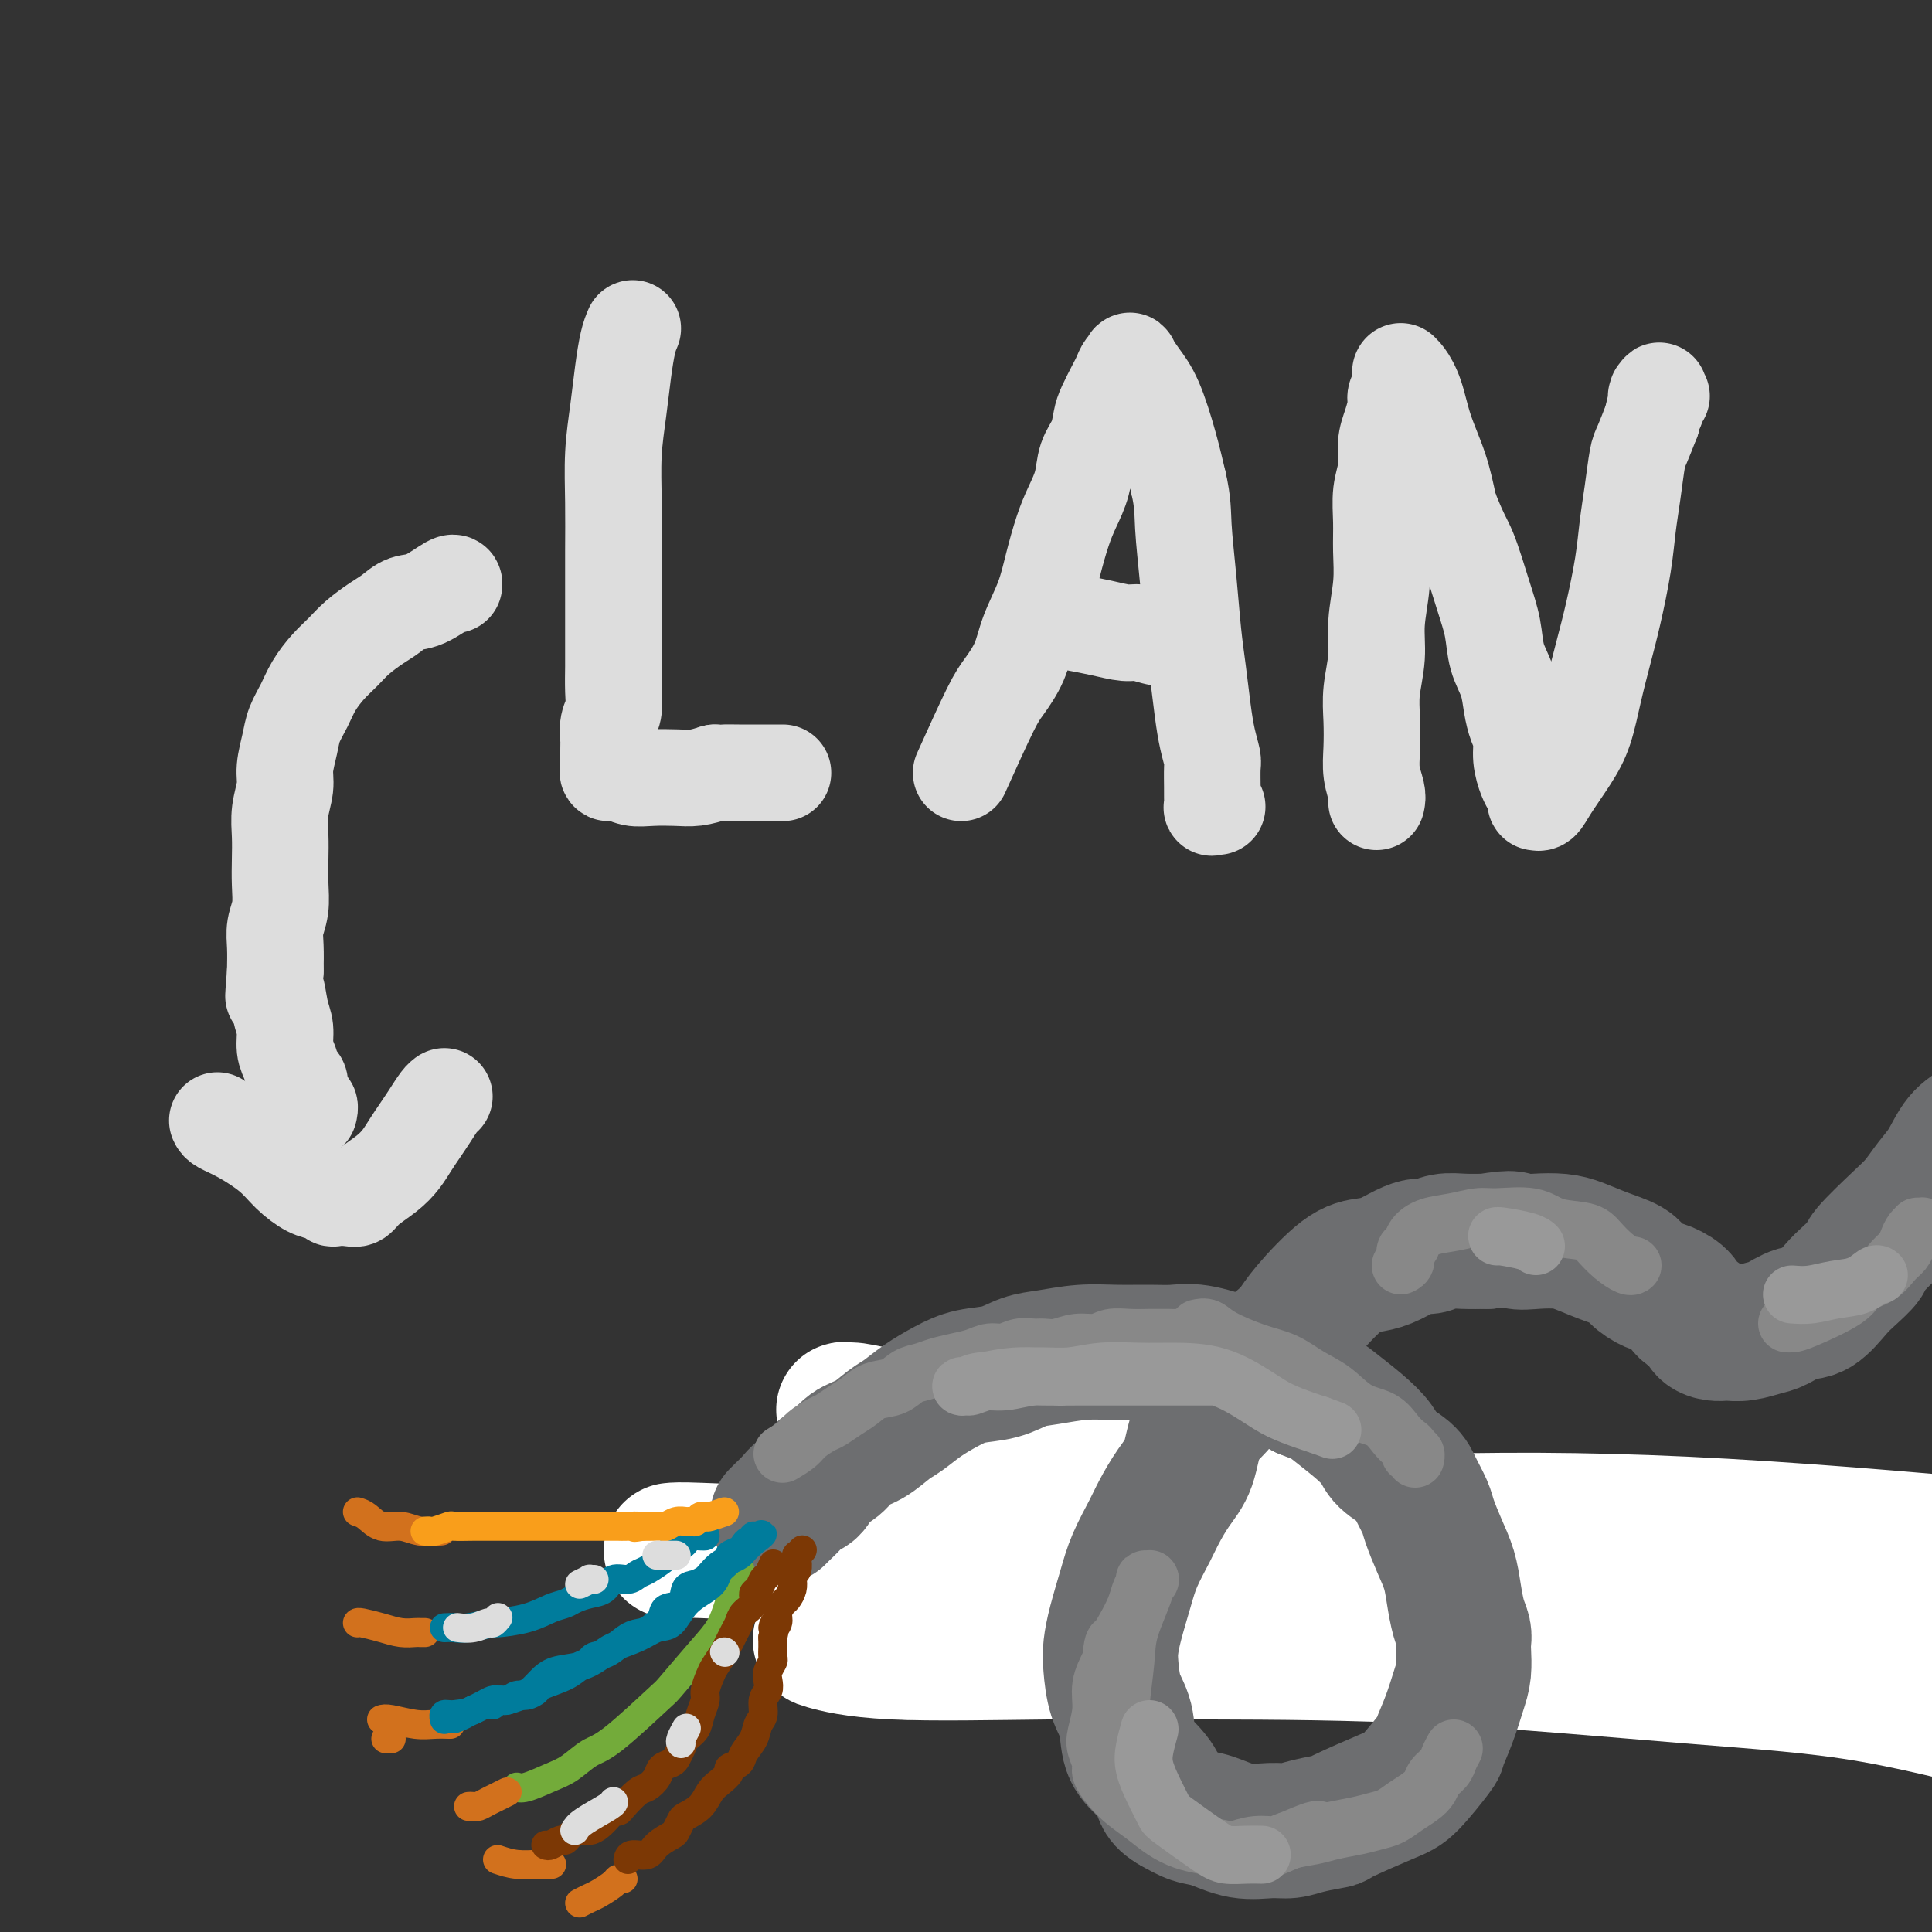 <svg viewBox='0 0 400 400' version='1.1' xmlns='http://www.w3.org/2000/svg' xmlns:xlink='http://www.w3.org/1999/xlink'><rect x="0" y="0" width="400" height="400" fill="#333333" stroke="none"/><g fill='none' stroke='rgb(221,221,221)' stroke-width='20' stroke-linecap='round' stroke-linejoin='round'><path d='M131,68c-0.332,0.775 -0.663,1.550 -1,3c-0.337,1.450 -0.679,3.573 -1,6c-0.321,2.427 -0.622,5.156 -1,8c-0.378,2.844 -0.833,5.804 -1,9c-0.167,3.196 -0.045,6.629 0,10c0.045,3.371 0.012,6.680 0,10c-0.012,3.320 -0.002,6.650 0,10c0.002,3.350 -0.003,6.720 0,9c0.003,2.280 0.015,3.469 0,5c-0.015,1.531 -0.057,3.404 0,5c0.057,1.596 0.211,2.914 0,4c-0.211,1.086 -0.789,1.940 -1,3c-0.211,1.060 -0.057,2.325 0,3c0.057,0.675 0.015,0.759 0,1c-0.015,0.241 -0.004,0.638 0,1c0.004,0.362 0.001,0.689 0,1c-0.001,0.311 -0.000,0.605 0,1c0.000,0.395 0.000,0.889 0,1c-0.000,0.111 -0.002,-0.162 0,0c0.002,0.162 0.006,0.760 0,1c-0.006,0.240 -0.021,0.120 0,0c0.021,-0.120 0.079,-0.242 0,0c-0.079,0.242 -0.297,0.849 0,1c0.297,0.151 1.107,-0.155 2,0c0.893,0.155 1.869,0.771 3,1c1.131,0.229 2.417,0.072 4,0c1.583,-0.072 3.465,-0.058 5,0c1.535,0.058 2.724,0.159 4,0c1.276,-0.159 2.638,-0.580 4,-1'/><path d='M148,160c3.716,0.155 2.007,0.041 2,0c-0.007,-0.041 1.687,-0.011 3,0c1.313,0.011 2.246,0.003 3,0c0.754,-0.003 1.330,-0.001 2,0c0.670,0.001 1.433,0.000 2,0c0.567,-0.000 0.936,-0.000 1,0c0.064,0.000 -0.179,0.000 0,0c0.179,-0.000 0.779,-0.000 1,0c0.221,0.000 0.063,0.000 0,0c-0.063,-0.000 -0.032,-0.000 0,0'/><path d='M199,160c2.277,-5.043 4.553,-10.086 6,-13c1.447,-2.914 2.064,-3.697 3,-5c0.936,-1.303 2.190,-3.124 3,-5c0.810,-1.876 1.175,-3.806 2,-6c0.825,-2.194 2.109,-4.651 3,-7c0.891,-2.349 1.390,-4.589 2,-7c0.610,-2.411 1.333,-4.994 2,-7c0.667,-2.006 1.278,-3.437 2,-5c0.722,-1.563 1.554,-3.260 2,-5c0.446,-1.740 0.504,-3.523 1,-5c0.496,-1.477 1.428,-2.646 2,-4c0.572,-1.354 0.783,-2.891 1,-4c0.217,-1.109 0.441,-1.789 1,-3c0.559,-1.211 1.455,-2.954 2,-4c0.545,-1.046 0.740,-1.396 1,-2c0.260,-0.604 0.586,-1.460 1,-2c0.414,-0.540 0.915,-0.762 1,-1c0.085,-0.238 -0.248,-0.492 0,0c0.248,0.492 1.077,1.730 2,3c0.923,1.270 1.941,2.573 3,5c1.059,2.427 2.160,5.979 3,9c0.840,3.021 1.420,5.510 2,8'/><path d='M244,100c0.952,4.153 0.833,6.034 1,9c0.167,2.966 0.622,7.016 1,11c0.378,3.984 0.679,7.901 1,11c0.321,3.099 0.660,5.381 1,8c0.340,2.619 0.680,5.577 1,8c0.320,2.423 0.622,4.311 1,6c0.378,1.689 0.834,3.178 1,4c0.166,0.822 0.044,0.977 0,2c-0.044,1.023 -0.008,2.915 0,4c0.008,1.085 -0.012,1.363 0,2c0.012,0.637 0.055,1.635 0,2c-0.055,0.365 -0.207,0.098 0,0c0.207,-0.098 0.773,-0.028 1,0c0.227,0.028 0.113,0.014 0,0'/><path d='M223,129c-0.432,-0.081 -0.864,-0.161 0,0c0.864,0.161 3.023,0.565 5,1c1.977,0.435 3.770,0.901 5,1c1.230,0.099 1.897,-0.169 3,0c1.103,0.169 2.643,0.776 4,1c1.357,0.224 2.531,0.064 3,0c0.469,-0.064 0.235,-0.032 0,0'/><path d='M285,166c0.113,-0.505 0.225,-1.010 0,-2c-0.225,-0.990 -0.788,-2.465 -1,-4c-0.212,-1.535 -0.072,-3.131 0,-5c0.072,-1.869 0.076,-4.010 0,-6c-0.076,-1.990 -0.231,-3.829 0,-6c0.231,-2.171 0.847,-4.672 1,-7c0.153,-2.328 -0.156,-4.481 0,-7c0.156,-2.519 0.778,-5.404 1,-8c0.222,-2.596 0.045,-4.904 0,-7c-0.045,-2.096 0.043,-3.981 0,-6c-0.043,-2.019 -0.218,-4.172 0,-6c0.218,-1.828 0.828,-3.329 1,-5c0.172,-1.671 -0.094,-3.511 0,-5c0.094,-1.489 0.547,-2.627 1,-4c0.453,-1.373 0.906,-2.980 1,-4c0.094,-1.020 -0.171,-1.454 0,-2c0.171,-0.546 0.778,-1.204 1,-2c0.222,-0.796 0.059,-1.730 0,-2c-0.059,-0.270 -0.014,0.125 0,0c0.014,-0.125 -0.004,-0.770 0,-1c0.004,-0.230 0.030,-0.045 0,0c-0.030,0.045 -0.118,-0.049 0,0c0.118,0.049 0.440,0.240 1,1c0.560,0.760 1.356,2.090 2,4c0.644,1.910 1.135,4.399 2,7c0.865,2.601 2.104,5.315 3,8c0.896,2.685 1.448,5.343 2,8'/><path d='M300,105c2.301,5.916 3.054,6.706 4,9c0.946,2.294 2.085,6.090 3,9c0.915,2.910 1.607,4.932 2,7c0.393,2.068 0.488,4.180 1,6c0.512,1.820 1.443,3.347 2,5c0.557,1.653 0.741,3.434 1,5c0.259,1.566 0.594,2.919 1,4c0.406,1.081 0.883,1.891 1,3c0.117,1.109 -0.126,2.517 0,4c0.126,1.483 0.623,3.042 1,4c0.377,0.958 0.636,1.314 1,2c0.364,0.686 0.832,1.702 1,2c0.168,0.298 0.035,-0.123 0,0c-0.035,0.123 0.027,0.789 0,1c-0.027,0.211 -0.145,-0.033 0,0c0.145,0.033 0.553,0.343 1,0c0.447,-0.343 0.935,-1.338 2,-3c1.065,-1.662 2.708,-3.990 4,-6c1.292,-2.010 2.234,-3.700 3,-6c0.766,-2.300 1.357,-5.208 2,-8c0.643,-2.792 1.338,-5.468 2,-8c0.662,-2.532 1.291,-4.920 2,-8c0.709,-3.080 1.499,-6.854 2,-10c0.501,-3.146 0.714,-5.666 1,-8c0.286,-2.334 0.644,-4.481 1,-7c0.356,-2.519 0.711,-5.409 1,-7c0.289,-1.591 0.511,-1.883 1,-3c0.489,-1.117 1.244,-3.058 2,-5'/><path d='M342,87c2.393,-10.459 1.377,-4.606 1,-3c-0.377,1.606 -0.115,-1.034 0,-2c0.115,-0.966 0.082,-0.259 0,0c-0.082,0.259 -0.214,0.070 0,0c0.214,-0.070 0.776,-0.020 1,0c0.224,0.020 0.112,0.010 0,0'/><path d='M94,121c-0.011,0.086 -0.023,0.173 0,0c0.023,-0.173 0.079,-0.605 -1,0c-1.079,0.605 -3.293,2.248 -5,3c-1.707,0.752 -2.908,0.613 -4,1c-1.092,0.387 -2.077,1.299 -3,2c-0.923,0.701 -1.784,1.191 -3,2c-1.216,0.809 -2.787,1.938 -4,3c-1.213,1.062 -2.069,2.058 -3,3c-0.931,0.942 -1.937,1.829 -3,3c-1.063,1.171 -2.184,2.627 -3,4c-0.816,1.373 -1.328,2.662 -2,4c-0.672,1.338 -1.504,2.723 -2,4c-0.496,1.277 -0.655,2.444 -1,4c-0.345,1.556 -0.877,3.500 -1,5c-0.123,1.500 0.163,2.556 0,4c-0.163,1.444 -0.775,3.274 -1,5c-0.225,1.726 -0.064,3.346 0,5c0.064,1.654 0.031,3.340 0,5c-0.031,1.660 -0.061,3.293 0,5c0.061,1.707 0.212,3.489 0,5c-0.212,1.511 -0.788,2.753 -1,4c-0.212,1.247 -0.061,2.499 0,4c0.061,1.501 0.030,3.250 0,5'/><path d='M57,201c-0.662,8.603 -0.318,4.611 0,4c0.318,-0.611 0.610,2.159 1,4c0.390,1.841 0.879,2.754 1,4c0.121,1.246 -0.125,2.824 0,4c0.125,1.176 0.621,1.950 1,3c0.379,1.050 0.641,2.376 1,3c0.359,0.624 0.814,0.546 1,1c0.186,0.454 0.103,1.441 0,2c-0.103,0.559 -0.225,0.690 0,1c0.225,0.310 0.796,0.800 1,1c0.204,0.200 0.041,0.110 0,0c-0.041,-0.110 0.042,-0.240 0,0c-0.042,0.240 -0.207,0.849 0,1c0.207,0.151 0.788,-0.155 1,0c0.212,0.155 0.057,0.773 0,1c-0.057,0.227 -0.016,0.065 0,0c0.016,-0.065 0.008,-0.032 0,0'/><path d='M45,232c0.127,0.291 0.253,0.582 1,1c0.747,0.418 2.114,0.962 4,2c1.886,1.038 4.289,2.569 6,4c1.711,1.431 2.729,2.762 4,4c1.271,1.238 2.795,2.384 4,3c1.205,0.616 2.091,0.702 3,1c0.909,0.298 1.841,0.807 2,1c0.159,0.193 -0.457,0.071 0,0c0.457,-0.071 1.985,-0.091 3,0c1.015,0.091 1.518,0.292 2,0c0.482,-0.292 0.944,-1.078 2,-2c1.056,-0.922 2.705,-1.979 4,-3c1.295,-1.021 2.234,-2.007 3,-3c0.766,-0.993 1.358,-1.993 2,-3c0.642,-1.007 1.335,-2.021 2,-3c0.665,-0.979 1.302,-1.922 2,-3c0.698,-1.078 1.457,-2.290 2,-3c0.543,-0.710 0.869,-0.917 1,-1c0.131,-0.083 0.065,-0.041 0,0'/></g>
<g fill='none' stroke='rgb(204,204,204)' stroke-width='28' stroke-linecap='round' stroke-linejoin='round'><path d='M190,318c3.766,-0.008 7.531,-0.016 9,0c1.469,0.016 0.641,0.057 5,0c4.359,-0.057 13.905,-0.211 21,0c7.095,0.211 11.739,0.789 17,1c5.261,0.211 11.138,0.057 17,0c5.862,-0.057 11.708,-0.015 17,0c5.292,0.015 10.031,0.003 15,0c4.969,-0.003 10.167,0.003 15,0c4.833,-0.003 9.302,-0.015 14,0c4.698,0.015 9.626,0.055 14,0c4.374,-0.055 8.193,-0.207 12,0c3.807,0.207 7.603,0.773 10,1c2.397,0.227 3.394,0.113 5,0c1.606,-0.113 3.821,-0.227 6,0c2.179,0.227 4.324,0.793 6,1c1.676,0.207 2.885,0.055 4,0c1.115,-0.055 2.135,-0.012 3,0c0.865,0.012 1.574,-0.007 2,0c0.426,0.007 0.569,0.040 1,0c0.431,-0.040 1.149,-0.154 1,0c-0.149,0.154 -1.167,0.576 -3,1c-1.833,0.424 -4.481,0.849 -9,1c-4.519,0.151 -10.908,0.029 -17,0c-6.092,-0.029 -11.887,0.034 -18,0c-6.113,-0.034 -12.546,-0.164 -19,0c-6.454,0.164 -12.930,0.621 -19,1c-6.070,0.379 -11.734,0.680 -17,1c-5.266,0.320 -10.133,0.660 -15,1'/><path d='M267,326c-20.766,0.939 -14.681,0.788 -15,1c-0.319,0.212 -7.042,0.789 -12,1c-4.958,0.211 -8.150,0.057 -12,0c-3.850,-0.057 -8.358,-0.015 -12,0c-3.642,0.015 -6.420,0.004 -9,0c-2.580,-0.004 -4.964,-0.001 -7,0c-2.036,0.001 -3.725,0.001 -5,0c-1.275,-0.001 -2.134,-0.001 -3,0c-0.866,0.001 -1.737,0.004 -2,0c-0.263,-0.004 0.082,-0.015 0,0c-0.082,0.015 -0.591,0.056 0,0c0.591,-0.056 2.284,-0.210 4,0c1.716,0.210 3.457,0.785 6,1c2.543,0.215 5.888,0.072 9,0c3.112,-0.072 5.989,-0.072 9,0c3.011,0.072 6.155,0.216 9,0c2.845,-0.216 5.390,-0.791 8,-1c2.610,-0.209 5.284,-0.053 8,0c2.716,0.053 5.474,0.004 8,0c2.526,-0.004 4.821,0.037 7,0c2.179,-0.037 4.243,-0.154 6,0c1.757,0.154 3.206,0.577 5,1c1.794,0.423 3.932,0.845 6,1c2.068,0.155 4.064,0.042 6,0c1.936,-0.042 3.811,-0.012 7,0c3.189,0.012 7.691,0.007 10,0c2.309,-0.007 2.425,-0.016 4,0c1.575,0.016 4.608,0.056 7,0c2.392,-0.056 4.144,-0.207 6,0c1.856,0.207 3.816,0.774 6,1c2.184,0.226 4.592,0.113 7,0'/><path d='M328,331c22.184,0.691 9.645,0.917 6,1c-3.645,0.083 1.604,0.023 4,0c2.396,-0.023 1.937,-0.007 2,0c0.063,0.007 0.647,0.006 1,0c0.353,-0.006 0.475,-0.016 1,0c0.525,0.016 1.451,0.057 2,0c0.549,-0.057 0.720,-0.213 1,0c0.280,0.213 0.670,0.795 1,1c0.330,0.205 0.600,0.035 1,0c0.400,-0.035 0.932,0.066 1,0c0.068,-0.066 -0.326,-0.299 0,0c0.326,0.299 1.373,1.131 1,1c-0.373,-0.131 -2.164,-1.226 -6,-2c-3.836,-0.774 -9.715,-1.227 -16,-2c-6.285,-0.773 -12.976,-1.867 -19,-3c-6.024,-1.133 -11.382,-2.304 -16,-3c-4.618,-0.696 -8.496,-0.915 -16,-1c-7.504,-0.085 -18.633,-0.034 -29,0c-10.367,0.034 -19.971,0.050 -26,0c-6.029,-0.050 -8.482,-0.168 -11,0c-2.518,0.168 -5.101,0.622 -7,1c-1.899,0.378 -3.114,0.679 -4,1c-0.886,0.321 -1.443,0.660 -2,1'/><path d='M197,326c-1.152,0.460 2.469,0.108 5,0c2.531,-0.108 3.974,0.026 6,0c2.026,-0.026 4.637,-0.213 7,0c2.363,0.213 4.479,0.827 7,1c2.521,0.173 5.447,-0.093 8,0c2.553,0.093 4.733,0.547 7,1c2.267,0.453 4.619,0.905 7,1c2.381,0.095 4.789,-0.167 7,0c2.211,0.167 4.225,0.763 6,1c1.775,0.237 3.311,0.116 5,0c1.689,-0.116 3.533,-0.227 5,0c1.467,0.227 2.558,0.793 4,1c1.442,0.207 3.234,0.057 5,0c1.766,-0.057 3.507,-0.019 5,0c1.493,0.019 2.737,0.019 4,0c1.263,-0.019 2.546,-0.058 4,0c1.454,0.058 3.078,0.212 4,0c0.922,-0.212 1.143,-0.789 3,-1c1.857,-0.211 5.351,-0.057 7,0c1.649,0.057 1.455,0.016 2,0c0.545,-0.016 1.831,-0.007 3,0c1.169,0.007 2.220,0.012 3,0c0.780,-0.012 1.287,-0.042 2,0c0.713,0.042 1.632,0.155 2,0c0.368,-0.155 0.184,-0.577 0,-1'/><path d='M315,329c6.969,-0.309 2.392,-0.083 1,0c-1.392,0.083 0.402,0.022 1,0c0.598,-0.022 0.002,-0.006 0,0c-0.002,0.006 0.592,0.002 1,0c0.408,-0.002 0.630,-0.000 1,0c0.370,0.000 0.888,0.000 1,0c0.112,-0.000 -0.181,-0.000 0,0c0.181,0.000 0.837,0.000 1,0c0.163,-0.000 -0.168,-0.000 0,0c0.168,0.000 0.833,0.000 1,0c0.167,-0.000 -0.165,-0.000 0,0c0.165,0.000 0.828,0.000 1,0c0.172,-0.000 -0.146,-0.000 0,0c0.146,0.000 0.756,0.000 1,0c0.244,-0.000 0.122,-0.000 0,0'/></g>
<g fill='none' stroke='rgb(255,255,255)' stroke-width='28' stroke-linecap='round' stroke-linejoin='round'><path d='M139,321c0.780,-0.087 1.561,-0.174 6,0c4.439,0.174 12.537,0.610 30,0c17.463,-0.610 44.291,-2.266 56,-3c11.709,-0.734 8.299,-0.547 17,-1c8.701,-0.453 29.513,-1.546 49,-2c19.487,-0.454 37.651,-0.269 60,1c22.349,1.269 48.885,3.622 62,5c13.115,1.378 12.809,1.782 16,3c3.191,1.218 9.878,3.252 14,5c4.122,1.748 5.679,3.211 7,4c1.321,0.789 2.405,0.904 3,1c0.595,0.096 0.700,0.174 -1,0c-1.700,-0.174 -5.206,-0.601 -13,-2c-7.794,-1.399 -19.876,-3.771 -35,-6c-15.124,-2.229 -33.289,-4.316 -53,-6c-19.711,-1.684 -40.969,-2.966 -61,-3c-20.031,-0.034 -38.835,1.180 -55,3c-16.165,1.820 -29.691,4.247 -40,7c-10.309,2.753 -17.400,5.834 -22,8c-4.600,2.166 -6.710,3.417 -8,4c-1.290,0.583 -1.761,0.496 0,1c1.761,0.504 5.752,1.598 14,2c8.248,0.402 20.752,0.112 32,0c11.248,-0.112 21.240,-0.047 34,0c12.760,0.047 28.289,0.075 46,1c17.711,0.925 37.603,2.747 53,4c15.397,1.253 26.297,1.938 38,4c11.703,2.062 24.209,5.501 31,7c6.791,1.499 7.867,1.057 9,1c1.133,-0.057 2.324,0.269 2,0c-0.324,-0.269 -2.162,-1.135 -4,-2'/><path d='M426,357c-3.790,-1.465 -12.266,-4.126 -21,-7c-8.734,-2.874 -17.727,-5.960 -28,-8c-10.273,-2.040 -21.826,-3.034 -37,-5c-15.174,-1.966 -33.971,-4.905 -45,-6c-11.029,-1.095 -14.292,-0.346 -25,0c-10.708,0.346 -28.861,0.288 -44,2c-15.139,1.712 -27.266,5.194 -33,7c-5.734,1.806 -5.077,1.935 -5,2c0.077,0.065 -0.426,0.067 1,0c1.426,-0.067 4.779,-0.201 11,-1c6.221,-0.799 15.308,-2.262 26,-4c10.692,-1.738 22.989,-3.753 34,-5c11.011,-1.247 20.738,-1.728 32,-2c11.262,-0.272 24.061,-0.336 36,0c11.939,0.336 23.020,1.072 31,2c7.980,0.928 12.861,2.050 16,3c3.139,0.950 4.536,1.729 5,2c0.464,0.271 -0.005,0.034 0,0c0.005,-0.034 0.485,0.135 -4,-1c-4.485,-1.135 -13.934,-3.572 -24,-6c-10.066,-2.428 -20.749,-4.846 -30,-7c-9.251,-2.154 -17.070,-4.045 -36,-8c-18.930,-3.955 -48.970,-9.973 -63,-13c-14.030,-3.027 -12.049,-3.061 -16,-4c-3.951,-0.939 -13.835,-2.781 -20,-4c-6.165,-1.219 -8.611,-1.815 -10,-2c-1.389,-0.185 -1.720,0.042 -2,0c-0.280,-0.042 -0.508,-0.351 0,0c0.508,0.351 1.752,1.364 7,3c5.248,1.636 14.499,3.896 24,6c9.501,2.104 19.250,4.052 29,6'/><path d='M235,307c16.883,3.162 30.090,3.565 48,7c17.910,3.435 40.522,9.900 54,14c13.478,4.100 17.821,5.835 21,7c3.179,1.165 5.194,1.762 6,2c0.806,0.238 0.403,0.119 0,0'/></g>
<g fill='none' stroke='rgb(109,110,112)' stroke-width='28' stroke-linecap='round' stroke-linejoin='round'><path d='M161,314c0.244,-0.254 0.487,-0.509 1,-1c0.513,-0.491 1.295,-1.219 2,-2c0.705,-0.781 1.332,-1.617 2,-2c0.668,-0.383 1.378,-0.314 2,-1c0.622,-0.686 1.157,-2.127 2,-3c0.843,-0.873 1.996,-1.178 3,-2c1.004,-0.822 1.860,-2.163 3,-3c1.140,-0.837 2.566,-1.172 4,-2c1.434,-0.828 2.878,-2.148 4,-3c1.122,-0.852 1.923,-1.235 3,-2c1.077,-0.765 2.430,-1.910 4,-3c1.570,-1.090 3.358,-2.123 5,-3c1.642,-0.877 3.136,-1.598 5,-2c1.864,-0.402 4.096,-0.486 6,-1c1.904,-0.514 3.481,-1.458 5,-2c1.519,-0.542 2.979,-0.681 5,-1c2.021,-0.319 4.603,-0.819 7,-1c2.397,-0.181 4.609,-0.042 7,0c2.391,0.042 4.962,-0.011 7,0c2.038,0.011 3.542,0.086 5,0c1.458,-0.086 2.868,-0.332 5,0c2.132,0.332 4.984,1.244 7,2c2.016,0.756 3.197,1.357 5,2c1.803,0.643 4.230,1.326 6,2c1.770,0.674 2.885,1.337 4,2'/><path d='M270,288c4.519,1.729 4.818,2.052 6,3c1.182,0.948 3.247,2.521 5,4c1.753,1.479 3.195,2.865 4,4c0.805,1.135 0.974,2.021 2,3c1.026,0.979 2.907,2.053 4,3c1.093,0.947 1.396,1.768 2,3c0.604,1.232 1.510,2.877 2,4c0.490,1.123 0.565,1.725 1,3c0.435,1.275 1.231,3.223 2,5c0.769,1.777 1.513,3.383 2,5c0.487,1.617 0.719,3.247 1,5c0.281,1.753 0.612,3.631 1,5c0.388,1.369 0.834,2.230 1,3c0.166,0.770 0.053,1.450 0,2c-0.053,0.550 -0.046,0.971 0,2c0.046,1.029 0.132,2.666 0,4c-0.132,1.334 -0.482,2.364 -1,4c-0.518,1.636 -1.203,3.878 -2,6c-0.797,2.122 -1.707,4.124 -2,5c-0.293,0.876 0.031,0.626 -1,2c-1.031,1.374 -3.416,4.371 -5,6c-1.584,1.629 -2.366,1.890 -5,3c-2.634,1.110 -7.119,3.067 -9,4c-1.881,0.933 -1.159,0.840 -2,1c-0.841,0.160 -3.246,0.572 -5,1c-1.754,0.428 -2.856,0.873 -4,1c-1.144,0.127 -2.329,-0.063 -4,0c-1.671,0.063 -3.829,0.378 -6,0c-2.171,-0.378 -4.354,-1.448 -6,-2c-1.646,-0.552 -2.756,-0.586 -4,-1c-1.244,-0.414 -2.622,-1.207 -4,-2'/><path d='M243,374c-2.710,-1.480 -2.484,-2.679 -3,-4c-0.516,-1.321 -1.774,-2.762 -3,-4c-1.226,-1.238 -2.420,-2.273 -3,-4c-0.580,-1.727 -0.546,-4.146 -1,-6c-0.454,-1.854 -1.398,-3.142 -2,-5c-0.602,-1.858 -0.864,-4.287 -1,-6c-0.136,-1.713 -0.146,-2.709 0,-4c0.146,-1.291 0.447,-2.875 1,-5c0.553,-2.125 1.358,-4.791 2,-7c0.642,-2.209 1.121,-3.960 2,-6c0.879,-2.040 2.159,-4.369 3,-6c0.841,-1.631 1.242,-2.563 2,-4c0.758,-1.437 1.872,-3.378 3,-5c1.128,-1.622 2.271,-2.926 3,-5c0.729,-2.074 1.045,-4.918 2,-7c0.955,-2.082 2.549,-3.400 4,-5c1.451,-1.600 2.758,-3.481 4,-5c1.242,-1.519 2.418,-2.677 4,-4c1.582,-1.323 3.571,-2.813 5,-4c1.429,-1.187 2.300,-2.071 3,-3c0.700,-0.929 1.230,-1.901 3,-4c1.770,-2.099 4.782,-5.323 7,-7c2.218,-1.677 3.643,-1.807 5,-2c1.357,-0.193 2.645,-0.448 4,-1c1.355,-0.552 2.777,-1.402 4,-2c1.223,-0.598 2.248,-0.945 3,-1c0.752,-0.055 1.233,0.181 2,0c0.767,-0.181 1.822,-0.780 3,-1c1.178,-0.220 2.479,-0.063 4,0c1.521,0.063 3.260,0.031 5,0'/><path d='M308,257c5.826,-1.085 5.389,-0.299 6,0c0.611,0.299 2.268,0.111 4,0c1.732,-0.111 3.537,-0.143 5,0c1.463,0.143 2.583,0.462 4,1c1.417,0.538 3.130,1.295 5,2c1.870,0.705 3.895,1.358 5,2c1.105,0.642 1.288,1.274 2,2c0.712,0.726 1.953,1.545 3,2c1.047,0.455 1.901,0.545 3,1c1.099,0.455 2.444,1.274 3,2c0.556,0.726 0.324,1.357 1,2c0.676,0.643 2.260,1.296 3,2c0.740,0.704 0.637,1.457 1,2c0.363,0.543 1.192,0.874 2,1c0.808,0.126 1.594,0.046 2,0c0.406,-0.046 0.432,-0.058 1,0c0.568,0.058 1.677,0.187 3,0c1.323,-0.187 2.861,-0.690 4,-1c1.139,-0.310 1.879,-0.428 3,-1c1.121,-0.572 2.624,-1.600 4,-2c1.376,-0.400 2.626,-0.172 4,-1c1.374,-0.828 2.871,-2.710 4,-4c1.129,-1.290 1.891,-1.986 3,-3c1.109,-1.014 2.565,-2.347 3,-3c0.435,-0.653 -0.151,-0.627 1,-2c1.151,-1.373 4.040,-4.146 6,-6c1.960,-1.854 2.992,-2.790 4,-4c1.008,-1.210 1.992,-2.696 3,-4c1.008,-1.304 2.041,-2.428 3,-4c0.959,-1.572 1.846,-3.592 3,-5c1.154,-1.408 2.577,-2.204 4,-3'/><path d='M410,233c5.940,-6.493 3.790,-3.726 4,-3c0.210,0.726 2.780,-0.590 5,-1c2.220,-0.410 4.091,0.086 6,0c1.909,-0.086 3.857,-0.755 5,-1c1.143,-0.245 1.482,-0.066 3,0c1.518,0.066 4.216,0.018 6,0c1.784,-0.018 2.652,-0.005 3,0c0.348,0.005 0.174,0.003 0,0'/></g>
<g fill='none' stroke='rgb(136,136,136)' stroke-width='12' stroke-linecap='round' stroke-linejoin='round'><path d='M162,301c1.121,-0.675 2.243,-1.350 3,-2c0.757,-0.650 1.151,-1.276 2,-2c0.849,-0.724 2.155,-1.546 3,-2c0.845,-0.454 1.230,-0.540 2,-1c0.770,-0.460 1.924,-1.293 3,-2c1.076,-0.707 2.073,-1.289 3,-2c0.927,-0.711 1.784,-1.553 3,-2c1.216,-0.447 2.793,-0.501 4,-1c1.207,-0.499 2.045,-1.443 3,-2c0.955,-0.557 2.026,-0.728 3,-1c0.974,-0.272 1.849,-0.646 3,-1c1.151,-0.354 2.576,-0.687 4,-1c1.424,-0.313 2.847,-0.606 4,-1c1.153,-0.394 2.038,-0.891 3,-1c0.962,-0.109 2.003,0.168 3,0c0.997,-0.168 1.949,-0.781 3,-1c1.051,-0.219 2.200,-0.044 3,0c0.800,0.044 1.252,-0.045 2,0c0.748,0.045 1.792,0.222 3,0c1.208,-0.222 2.581,-0.844 4,-1c1.419,-0.156 2.885,0.154 4,0c1.115,-0.154 1.881,-0.773 3,-1c1.119,-0.227 2.593,-0.060 4,0c1.407,0.060 2.747,0.015 4,0c1.253,-0.015 2.419,-0.001 3,0c0.581,0.001 0.579,-0.010 1,0c0.421,0.010 1.267,0.041 2,0c0.733,-0.041 1.352,-0.155 2,0c0.648,0.155 1.324,0.577 2,1'/><path d='M248,278c6.988,-0.310 2.958,-0.083 2,0c-0.958,0.083 1.155,0.024 2,0c0.845,-0.024 0.423,-0.012 0,0'/><path d='M248,275c0.678,-0.146 1.356,-0.293 2,0c0.644,0.293 1.256,1.025 3,2c1.744,0.975 4.622,2.194 7,3c2.378,0.806 4.257,1.198 6,2c1.743,0.802 3.348,2.014 5,3c1.652,0.986 3.349,1.745 5,3c1.651,1.255 3.255,3.004 5,4c1.745,0.996 3.629,1.238 5,2c1.371,0.762 2.227,2.046 3,3c0.773,0.954 1.461,1.580 2,2c0.539,0.420 0.929,0.635 1,1c0.071,0.365 -0.177,0.881 0,1c0.177,0.119 0.778,-0.160 1,0c0.222,0.160 0.063,0.760 0,1c-0.063,0.240 -0.032,0.120 0,0'/><path d='M301,362c-0.365,0.667 -0.730,1.333 -1,2c-0.270,0.667 -0.445,1.333 -1,2c-0.555,0.667 -1.488,1.334 -2,2c-0.512,0.666 -0.601,1.330 -1,2c-0.399,0.670 -1.109,1.345 -2,2c-0.891,0.655 -1.964,1.289 -3,2c-1.036,0.711 -2.036,1.500 -3,2c-0.964,0.500 -1.893,0.711 -3,1c-1.107,0.289 -2.392,0.656 -4,1c-1.608,0.344 -3.538,0.666 -5,1c-1.462,0.334 -2.455,0.682 -4,1c-1.545,0.318 -3.643,0.608 -5,1c-1.357,0.392 -1.973,0.887 -3,1c-1.027,0.113 -2.465,-0.154 -4,0c-1.535,0.154 -3.166,0.730 -4,1c-0.834,0.270 -0.873,0.235 -2,0c-1.127,-0.235 -3.344,-0.671 -5,-1c-1.656,-0.329 -2.750,-0.552 -4,-1c-1.250,-0.448 -2.654,-1.121 -4,-2c-1.346,-0.879 -2.633,-1.964 -4,-3c-1.367,-1.036 -2.815,-2.024 -4,-3c-1.185,-0.976 -2.108,-1.939 -3,-3c-0.892,-1.061 -1.751,-2.218 -2,-3c-0.249,-0.782 0.114,-1.187 0,-2c-0.114,-0.813 -0.705,-2.033 -1,-3c-0.295,-0.967 -0.296,-1.682 0,-3c0.296,-1.318 0.887,-3.239 1,-5c0.113,-1.761 -0.254,-3.360 0,-5c0.254,-1.640 1.127,-3.320 2,-5'/><path d='M230,344c0.444,-4.336 0.552,-3.676 1,-4c0.448,-0.324 1.234,-1.632 2,-3c0.766,-1.368 1.511,-2.797 2,-4c0.489,-1.203 0.721,-2.179 1,-3c0.279,-0.821 0.606,-1.488 1,-2c0.394,-0.512 0.854,-0.868 1,-1c0.146,-0.132 -0.024,-0.038 0,0c0.024,0.038 0.242,0.021 0,0c-0.242,-0.021 -0.944,-0.048 -1,0c-0.056,0.048 0.535,0.169 0,2c-0.535,1.831 -2.195,5.371 -3,8c-0.805,2.629 -0.754,4.347 -1,7c-0.246,2.653 -0.790,6.241 -1,9c-0.210,2.759 -0.088,4.688 0,7c0.088,2.312 0.141,5.008 1,7c0.859,1.992 2.524,3.280 4,5c1.476,1.720 2.762,3.872 4,5c1.238,1.128 2.426,1.232 4,2c1.574,0.768 3.532,2.200 5,3c1.468,0.800 2.446,0.967 4,1c1.554,0.033 3.684,-0.068 5,0c1.316,0.068 1.817,0.306 3,0c1.183,-0.306 3.049,-1.154 5,-2c1.951,-0.846 3.987,-1.689 5,-2c1.013,-0.311 1.004,-0.089 1,0c-0.004,0.089 -0.002,0.044 0,0'/><path d='M290,262c0.449,-0.214 0.898,-0.428 1,-1c0.102,-0.572 -0.144,-1.501 0,-2c0.144,-0.499 0.678,-0.568 1,-1c0.322,-0.432 0.431,-1.225 1,-2c0.569,-0.775 1.597,-1.530 3,-2c1.403,-0.470 3.181,-0.655 5,-1c1.819,-0.345 3.681,-0.850 5,-1c1.319,-0.150 2.096,0.056 4,0c1.904,-0.056 4.935,-0.374 7,0c2.065,0.374 3.162,1.438 5,2c1.838,0.562 4.415,0.620 6,1c1.585,0.380 2.176,1.083 3,2c0.824,0.917 1.881,2.050 3,3c1.119,0.950 2.301,1.717 3,2c0.699,0.283 0.914,0.081 1,0c0.086,-0.081 0.043,-0.040 0,0'/><path d='M370,274c0.309,0.013 0.617,0.027 1,0c0.383,-0.027 0.840,-0.094 3,-1c2.160,-0.906 6.021,-2.651 8,-4c1.979,-1.349 2.074,-2.301 3,-3c0.926,-0.699 2.682,-1.147 4,-2c1.318,-0.853 2.200,-2.113 3,-3c0.800,-0.887 1.520,-1.400 2,-2c0.480,-0.600 0.721,-1.285 1,-2c0.279,-0.715 0.597,-1.459 1,-2c0.403,-0.541 0.893,-0.878 1,-1c0.107,-0.122 -0.167,-0.029 0,0c0.167,0.029 0.777,-0.006 1,0c0.223,0.006 0.060,0.053 0,0c-0.060,-0.053 -0.016,-0.207 0,0c0.016,0.207 0.005,0.773 0,1c-0.005,0.227 -0.002,0.113 0,0'/></g>
<g fill='none' stroke='rgb(153,153,153)' stroke-width='12' stroke-linecap='round' stroke-linejoin='round'><path d='M252,285c-1.646,0.000 -3.293,0.000 -7,0c-3.707,-0.000 -9.476,-0.001 -12,0c-2.524,0.001 -1.803,0.003 -3,0c-1.197,-0.003 -4.314,-0.011 -7,0c-2.686,0.011 -4.943,0.042 -7,0c-2.057,-0.042 -3.914,-0.155 -6,0c-2.086,0.155 -4.399,0.579 -6,1c-1.601,0.421 -2.488,0.841 -3,1c-0.512,0.159 -0.648,0.058 -1,0c-0.352,-0.058 -0.918,-0.072 -1,0c-0.082,0.072 0.321,0.231 1,0c0.679,-0.231 1.634,-0.850 3,-1c1.366,-0.150 3.144,0.170 5,0c1.856,-0.170 3.791,-0.830 6,-1c2.209,-0.170 4.692,0.151 7,0c2.308,-0.151 4.441,-0.774 7,-1c2.559,-0.226 5.544,-0.055 8,0c2.456,0.055 4.384,-0.007 7,0c2.616,0.007 5.922,0.082 9,1c3.078,0.918 5.928,2.679 8,4c2.072,1.321 3.366,2.202 5,3c1.634,0.798 3.610,1.514 5,2c1.390,0.486 2.195,0.743 3,1'/><path d='M273,295c5.000,1.833 2.500,0.917 0,0'/><path d='M238,358c-0.377,1.359 -0.755,2.717 -1,4c-0.245,1.283 -0.358,2.490 0,4c0.358,1.510 1.186,3.322 2,5c0.814,1.678 1.614,3.220 2,4c0.386,0.780 0.360,0.797 2,2c1.640,1.203 4.948,3.590 7,5c2.052,1.410 2.849,1.842 4,2c1.151,0.158 2.656,0.043 4,0c1.344,-0.043 2.527,-0.012 3,0c0.473,0.012 0.237,0.006 0,0'/><path d='M310,256c-0.083,-0.083 -0.167,-0.167 1,0c1.167,0.167 3.583,0.583 5,1c1.417,0.417 1.833,0.833 2,1c0.167,0.167 0.083,0.083 0,0'/><path d='M371,268c1.254,0.099 2.508,0.198 4,0c1.492,-0.198 3.223,-0.694 5,-1c1.777,-0.306 3.600,-0.422 5,-1c1.400,-0.578 2.377,-1.617 3,-2c0.623,-0.383 0.892,-0.109 1,0c0.108,0.109 0.054,0.055 0,0'/></g>
<g fill='none' stroke='rgb(115,171,58)' stroke-width='6' stroke-linecap='round' stroke-linejoin='round'><path d='M153,325c0.186,-0.131 0.372,-0.262 0,1c-0.372,1.262 -1.300,3.918 -2,6c-0.700,2.082 -1.170,3.591 -2,5c-0.830,1.409 -2.020,2.718 -4,5c-1.980,2.282 -4.749,5.535 -6,7c-1.251,1.465 -0.983,1.140 -3,3c-2.017,1.860 -6.319,5.903 -9,8c-2.681,2.097 -3.741,2.246 -5,3c-1.259,0.754 -2.716,2.111 -4,3c-1.284,0.889 -2.396,1.311 -4,2c-1.604,0.689 -3.701,1.647 -5,2c-1.299,0.353 -1.800,0.101 -2,0c-0.200,-0.101 -0.100,-0.050 0,0'/></g>
<g fill='none' stroke='rgb(210,113,29)' stroke-width='6' stroke-linecap='round' stroke-linejoin='round'><path d='M105,371c-0.674,0.340 -1.347,0.679 -2,1c-0.653,0.321 -1.285,0.622 -2,1c-0.715,0.378 -1.511,0.833 -2,1c-0.489,0.167 -0.670,0.045 -1,0c-0.330,-0.045 -0.809,-0.013 -1,0c-0.191,0.013 -0.096,0.006 0,0'/><path d='M80,360c-0.111,0.000 -0.222,0.000 0,0c0.222,0.000 0.778,0.000 1,0c0.222,0.000 0.111,0.000 0,0'/><path d='M103,385c1.252,0.423 2.504,0.845 4,1c1.496,0.155 3.236,0.041 4,0c0.764,-0.041 0.552,-0.011 1,0c0.448,0.011 1.557,0.003 2,0c0.443,-0.003 0.222,-0.002 0,0'/><path d='M79,356c0.376,-0.113 0.753,-0.226 2,0c1.247,0.226 3.365,0.793 5,1c1.635,0.207 2.786,0.056 4,0c1.214,-0.056 2.490,-0.016 3,0c0.510,0.016 0.255,0.008 0,0'/><path d='M74,336c0.068,-0.083 0.136,-0.166 1,0c0.864,0.166 2.522,0.580 4,1c1.478,0.420 2.774,0.844 4,1c1.226,0.156 2.380,0.042 3,0c0.620,-0.042 0.705,-0.011 1,0c0.295,0.011 0.798,0.003 1,0c0.202,-0.003 0.101,-0.002 0,0'/><path d='M74,313c0.603,0.188 1.206,0.376 2,1c0.794,0.624 1.779,1.684 3,2c1.221,0.316 2.678,-0.111 4,0c1.322,0.111 2.510,0.761 4,1c1.490,0.239 3.283,0.068 4,0c0.717,-0.068 0.359,-0.034 0,0'/><path d='M120,394c0.704,-0.362 1.408,-0.724 2,-1c0.592,-0.276 1.073,-0.466 2,-1c0.927,-0.534 2.300,-1.411 3,-2c0.700,-0.589 0.727,-0.889 1,-1c0.273,-0.111 0.792,-0.032 1,0c0.208,0.032 0.104,0.016 0,0'/></g>
<g fill='none' stroke='rgb(124,56,5)' stroke-width='6' stroke-linecap='round' stroke-linejoin='round'><path d='M130,385c0.121,-0.468 0.242,-0.936 1,-1c0.758,-0.064 2.154,0.277 3,0c0.846,-0.277 1.142,-1.173 2,-2c0.858,-0.827 2.278,-1.586 3,-2c0.722,-0.414 0.746,-0.485 1,-1c0.254,-0.515 0.739,-1.475 1,-2c0.261,-0.525 0.299,-0.617 1,-1c0.701,-0.383 2.067,-1.058 3,-2c0.933,-0.942 1.434,-2.150 2,-3c0.566,-0.850 1.197,-1.343 2,-2c0.803,-0.657 1.777,-1.477 2,-2c0.223,-0.523 -0.305,-0.749 0,-1c0.305,-0.251 1.445,-0.527 2,-1c0.555,-0.473 0.526,-1.142 1,-2c0.474,-0.858 1.451,-1.907 2,-3c0.549,-1.093 0.669,-2.232 1,-3c0.331,-0.768 0.872,-1.164 1,-2c0.128,-0.836 -0.158,-2.112 0,-3c0.158,-0.888 0.760,-1.389 1,-2c0.240,-0.611 0.117,-1.333 0,-2c-0.117,-0.667 -0.227,-1.278 0,-2c0.227,-0.722 0.793,-1.555 1,-2c0.207,-0.445 0.055,-0.501 0,-1c-0.055,-0.499 -0.015,-1.442 0,-2c0.015,-0.558 0.004,-0.731 0,-1c-0.004,-0.269 -0.002,-0.635 0,-1'/><path d='M160,339c1.019,-4.439 0.066,-2.537 0,-2c-0.066,0.537 0.757,-0.293 1,-1c0.243,-0.707 -0.092,-1.292 0,-2c0.092,-0.708 0.612,-1.538 1,-2c0.388,-0.462 0.644,-0.556 1,-1c0.356,-0.444 0.813,-1.237 1,-2c0.187,-0.763 0.102,-1.496 0,-2c-0.102,-0.504 -0.223,-0.780 0,-1c0.223,-0.220 0.791,-0.384 1,-1c0.209,-0.616 0.060,-1.686 0,-2c-0.060,-0.314 -0.030,0.126 0,0c0.030,-0.126 0.060,-0.817 0,-1c-0.060,-0.183 -0.208,0.143 0,0c0.208,-0.143 0.774,-0.755 1,-1c0.226,-0.245 0.113,-0.122 0,0'/><path d='M113,382c0.222,0.119 0.444,0.238 1,0c0.556,-0.238 1.447,-0.834 2,-1c0.553,-0.166 0.767,0.097 1,0c0.233,-0.097 0.486,-0.554 1,-1c0.514,-0.446 1.289,-0.880 2,-1c0.711,-0.120 1.357,0.073 2,0c0.643,-0.073 1.284,-0.413 2,-1c0.716,-0.587 1.508,-1.422 2,-2c0.492,-0.578 0.684,-0.899 1,-1c0.316,-0.101 0.757,0.020 1,0c0.243,-0.020 0.288,-0.180 1,-1c0.712,-0.820 2.093,-2.300 3,-3c0.907,-0.700 1.342,-0.621 2,-1c0.658,-0.379 1.538,-1.218 2,-2c0.462,-0.782 0.504,-1.508 1,-2c0.496,-0.492 1.446,-0.750 2,-1c0.554,-0.250 0.711,-0.492 1,-1c0.289,-0.508 0.708,-1.281 1,-2c0.292,-0.719 0.456,-1.385 1,-2c0.544,-0.615 1.470,-1.180 2,-2c0.530,-0.820 0.666,-1.896 1,-3c0.334,-1.104 0.866,-2.238 1,-3c0.134,-0.762 -0.129,-1.153 0,-2c0.129,-0.847 0.650,-2.151 1,-3c0.350,-0.849 0.529,-1.243 1,-2c0.471,-0.757 1.236,-1.879 2,-3'/><path d='M150,342c1.882,-3.915 1.086,-2.204 1,-2c-0.086,0.204 0.536,-1.101 1,-2c0.464,-0.899 0.768,-1.391 1,-2c0.232,-0.609 0.391,-1.333 1,-2c0.609,-0.667 1.669,-1.277 2,-2c0.331,-0.723 -0.065,-1.560 0,-2c0.065,-0.440 0.592,-0.482 1,-1c0.408,-0.518 0.698,-1.512 1,-2c0.302,-0.488 0.617,-0.471 1,-1c0.383,-0.529 0.834,-1.604 1,-2c0.166,-0.396 0.047,-0.113 0,0c-0.047,0.113 -0.024,0.057 0,0'/></g>
<g fill='none' stroke='rgb(221,221,221)' stroke-width='6' stroke-linecap='round' stroke-linejoin='round'><path d='M119,379c0.310,-0.536 0.619,-1.071 2,-2c1.381,-0.929 3.833,-2.250 5,-3c1.167,-0.750 1.048,-0.929 1,-1c-0.048,-0.071 -0.024,-0.036 0,0'/><path d='M141,361c-0.113,-0.196 -0.226,-0.393 0,-1c0.226,-0.607 0.792,-1.625 1,-2c0.208,-0.375 0.060,-0.107 0,0c-0.060,0.107 -0.030,0.054 0,0'/><path d='M150,342c0.000,0.000 0.100,0.100 0.1,0.1'/></g>
<g fill='none' stroke='rgb(0,124,156)' stroke-width='6' stroke-linecap='round' stroke-linejoin='round'><path d='M102,353c0.245,-0.455 0.490,-0.910 1,-1c0.510,-0.090 1.285,0.184 2,0c0.715,-0.184 1.371,-0.826 2,-1c0.629,-0.174 1.232,0.118 2,0c0.768,-0.118 1.701,-0.647 2,-1c0.299,-0.353 -0.038,-0.529 1,-1c1.038,-0.471 3.449,-1.238 5,-2c1.551,-0.762 2.242,-1.521 3,-2c0.758,-0.479 1.582,-0.678 2,-1c0.418,-0.322 0.429,-0.768 1,-1c0.571,-0.232 1.701,-0.250 3,-1c1.299,-0.750 2.766,-2.233 4,-3c1.234,-0.767 2.236,-0.819 3,-1c0.764,-0.181 1.289,-0.490 2,-1c0.711,-0.510 1.608,-1.222 2,-2c0.392,-0.778 0.280,-1.623 1,-2c0.720,-0.377 2.272,-0.285 3,-1c0.728,-0.715 0.632,-2.237 1,-3c0.368,-0.763 1.201,-0.768 2,-1c0.799,-0.232 1.566,-0.692 2,-1c0.434,-0.308 0.536,-0.463 1,-1c0.464,-0.537 1.291,-1.454 2,-2c0.709,-0.546 1.299,-0.720 2,-1c0.701,-0.280 1.511,-0.666 2,-1c0.489,-0.334 0.657,-0.615 1,-1c0.343,-0.385 0.862,-0.873 1,-1c0.138,-0.127 -0.103,0.107 0,0c0.103,-0.107 0.552,-0.553 1,-1'/><path d='M156,319c3.561,-2.861 0.965,-0.515 0,0c-0.965,0.515 -0.299,-0.801 0,-1c0.299,-0.199 0.230,0.720 0,1c-0.230,0.280 -0.620,-0.081 -1,0c-0.380,0.081 -0.750,0.602 -1,1c-0.250,0.398 -0.381,0.673 -1,1c-0.619,0.327 -1.725,0.706 -2,1c-0.275,0.294 0.282,0.503 0,1c-0.282,0.497 -1.401,1.282 -2,2c-0.599,0.718 -0.677,1.368 -1,2c-0.323,0.632 -0.892,1.247 -2,2c-1.108,0.753 -2.755,1.644 -4,3c-1.245,1.356 -2.090,3.178 -3,4c-0.910,0.822 -1.887,0.644 -3,1c-1.113,0.356 -2.363,1.246 -4,2c-1.637,0.754 -3.660,1.370 -5,2c-1.340,0.630 -1.997,1.272 -3,2c-1.003,0.728 -2.350,1.543 -4,2c-1.650,0.457 -3.601,0.557 -5,1c-1.399,0.443 -2.244,1.229 -3,2c-0.756,0.771 -1.421,1.527 -2,2c-0.579,0.473 -1.071,0.662 -2,1c-0.929,0.338 -2.293,0.826 -3,1c-0.707,0.174 -0.756,0.036 -1,0c-0.244,-0.036 -0.684,0.032 -1,0c-0.316,-0.032 -0.508,-0.162 -1,0c-0.492,0.162 -1.283,0.618 -2,1c-0.717,0.382 -1.358,0.691 -2,1'/><path d='M98,354c-6.707,3.007 -2.974,1.524 -2,1c0.974,-0.524 -0.811,-0.089 -2,0c-1.189,0.089 -1.782,-0.168 -2,0c-0.218,0.168 -0.062,0.762 0,1c0.062,0.238 0.031,0.119 0,0'/><path d='M92,337c0.660,-0.031 1.319,-0.063 2,0c0.681,0.063 1.382,0.220 3,0c1.618,-0.220 4.152,-0.818 5,-1c0.848,-0.182 0.008,0.054 1,0c0.992,-0.054 3.816,-0.396 6,-1c2.184,-0.604 3.730,-1.470 5,-2c1.270,-0.530 2.265,-0.724 3,-1c0.735,-0.276 1.212,-0.633 2,-1c0.788,-0.367 1.888,-0.743 3,-1c1.112,-0.257 2.236,-0.397 3,-1c0.764,-0.603 1.168,-1.671 2,-2c0.832,-0.329 2.093,0.081 3,0c0.907,-0.081 1.460,-0.651 2,-1c0.540,-0.349 1.065,-0.475 2,-1c0.935,-0.525 2.278,-1.450 3,-2c0.722,-0.550 0.822,-0.726 1,-1c0.178,-0.274 0.432,-0.648 1,-1c0.568,-0.352 1.448,-0.683 2,-1c0.552,-0.317 0.775,-0.621 1,-1c0.225,-0.379 0.452,-0.834 1,-1c0.548,-0.166 1.417,-0.045 2,0c0.583,0.045 0.881,0.013 1,0c0.119,-0.013 0.060,-0.006 0,0'/></g>
<g fill='none' stroke='rgb(249,158,27)' stroke-width='6' stroke-linecap='round' stroke-linejoin='round'><path d='M150,313c-1.179,0.414 -2.357,0.829 -3,1c-0.643,0.171 -0.749,0.099 -1,0c-0.251,-0.099 -0.647,-0.224 -1,0c-0.353,0.224 -0.662,0.796 -1,1c-0.338,0.204 -0.706,0.041 -1,0c-0.294,-0.041 -0.516,0.042 -1,0c-0.484,-0.042 -1.232,-0.207 -2,0c-0.768,0.207 -1.556,0.788 -2,1c-0.444,0.212 -0.543,0.057 -1,0c-0.457,-0.057 -1.274,-0.016 -2,0c-0.726,0.016 -1.363,0.008 -2,0'/><path d='M133,316c-2.765,0.464 -1.178,0.124 -1,0c0.178,-0.124 -1.053,-0.033 -2,0c-0.947,0.033 -1.611,0.009 -2,0c-0.389,-0.009 -0.501,-0.002 -1,0c-0.499,0.002 -1.383,0.001 -2,0c-0.617,-0.001 -0.967,-0.000 -1,0c-0.033,0.000 0.252,0.000 0,0c-0.252,-0.000 -1.041,-0.000 -2,0c-0.959,0.000 -2.088,0.000 -3,0c-0.912,-0.000 -1.605,-0.000 -2,0c-0.395,0.000 -0.491,0.000 -1,0c-0.509,-0.000 -1.432,-0.000 -2,0c-0.568,0.000 -0.781,0.000 -1,0c-0.219,-0.000 -0.443,-0.000 -1,0c-0.557,0.000 -1.448,0.000 -2,0c-0.552,-0.000 -0.767,-0.000 -1,0c-0.233,0.000 -0.486,0.000 -1,0c-0.514,-0.000 -1.290,-0.000 -2,0c-0.710,0.000 -1.354,0.000 -2,0c-0.646,-0.000 -1.295,-0.001 -2,0c-0.705,0.001 -1.468,0.004 -2,0c-0.532,-0.004 -0.835,-0.015 -2,0c-1.165,0.015 -3.191,0.057 -4,0c-0.809,-0.057 -0.399,-0.211 -1,0c-0.601,0.211 -2.213,0.789 -3,1c-0.787,0.211 -0.750,0.057 -1,0c-0.250,-0.057 -0.786,-0.016 -1,0c-0.214,0.016 -0.107,0.008 0,0'/></g>
<g fill='none' stroke='rgb(221,221,221)' stroke-width='6' stroke-linecap='round' stroke-linejoin='round'><path d='M95,337c-0.255,-0.032 -0.509,-0.065 0,0c0.509,0.065 1.783,0.227 3,0c1.217,-0.227 2.378,-0.844 3,-1c0.622,-0.156 0.706,0.150 1,0c0.294,-0.150 0.798,-0.757 1,-1c0.202,-0.243 0.101,-0.121 0,0'/><path d='M120,328c0.875,-0.423 1.750,-0.845 2,-1c0.250,-0.155 -0.125,-0.042 0,0c0.125,0.042 0.750,0.012 1,0c0.250,-0.012 0.125,-0.006 0,0'/><path d='M136,322c0.332,0.000 0.663,0.000 1,0c0.337,0.000 0.678,0.000 1,0c0.322,0.000 0.625,0.000 1,0c0.375,0.000 0.821,-0.000 1,0c0.179,0.000 0.089,0.000 0,0'/></g>
</svg>